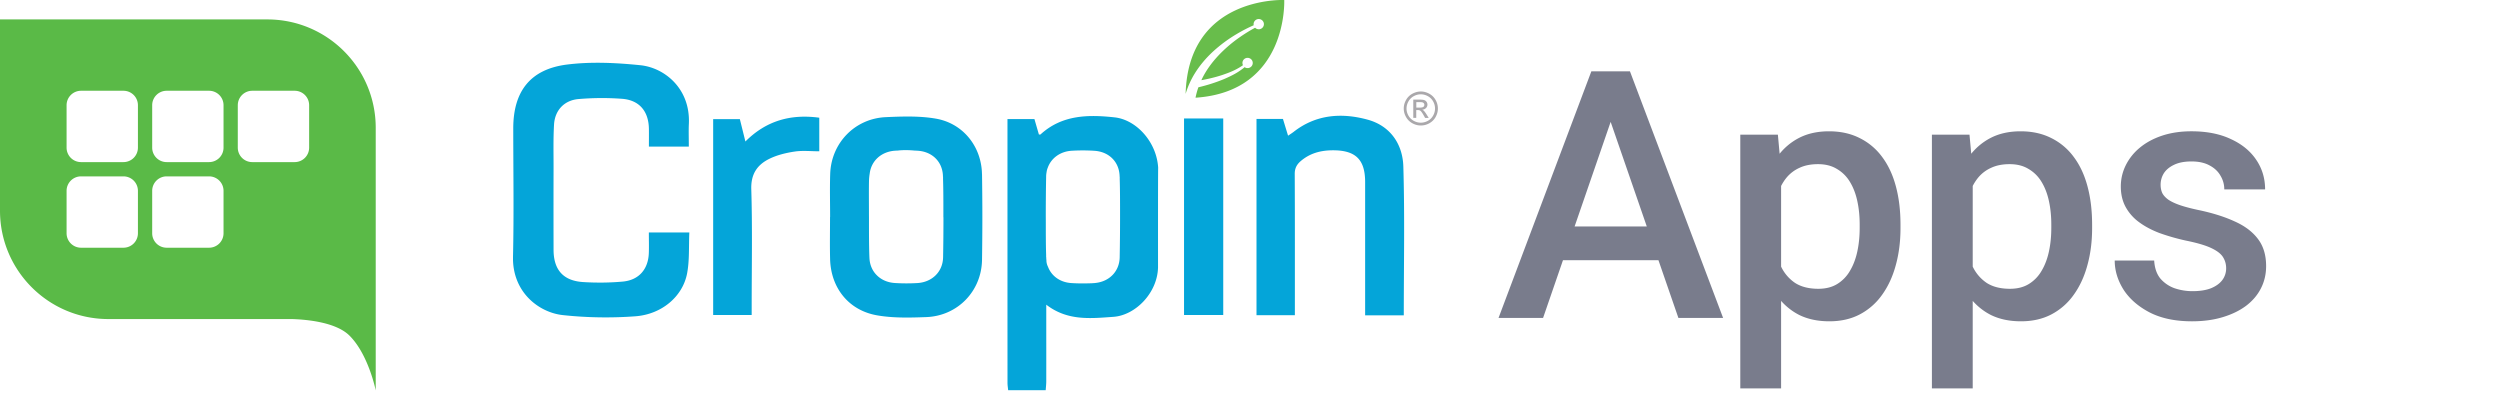 <svg xmlns="http://www.w3.org/2000/svg" width="346" height="56" fill="none" viewBox="0 0 346 56">
  <path fill="#5ABA47" fill-rule="evenodd" d="M0 2.689h37c8.284 0 15 6.715 15 15V54.03s-.987-4.936-3.62-7.57c-1.843-1.842-5.78-2.234-7.979-2.303H15c-8.284 0-15-6.716-15-15V2.689Zm11.215 9.873a2 2 0 0 0-2 2v5.873a2 2 0 0 0 2 2h5.874a2 2 0 0 0 2-2v-5.873a2 2 0 0 0-2-2h-5.874Zm-2 13.848a2 2 0 0 1 2-2h5.874a2 2 0 0 1 2 2v5.873a2 2 0 0 1-2 2h-5.874a2 2 0 0 1-2-2V26.41Zm13.848-13.848a2 2 0 0 0-2 2v5.873a2 2 0 0 0 2 2h5.874a2 2 0 0 0 2-2v-5.873a2 2 0 0 0-2-2h-5.874Zm9.848 2a2 2 0 0 1 2-2h5.874a2 2 0 0 1 2 2v5.873a2 2 0 0 1-2 2H34.91a2 2 0 0 1-2-2v-5.873Zm-9.848 9.848a2 2 0 0 0-2 2v5.873a2 2 0 0 0 2 2h5.874a2 2 0 0 0 2-2V26.41a2 2 0 0 0-2-2h-5.874Z" clip-rule="evenodd"/>
  <path fill="#797C8C" d="M223.758 14.422 213.562 44h-6.164l12.844-34.125h3.938l-.422 4.547ZM232.289 44 222.07 14.422l-.445-4.547h3.961L238.477 44h-6.188Zm-.492-12.656v4.664h-18.563v-4.664h18.563Zm14.707-7.828V53.75h-5.648V18.64h5.203l.445 4.876Zm16.524 7.57v.492c0 1.844-.219 3.555-.656 5.133-.422 1.562-1.055 2.93-1.899 4.102a8.739 8.739 0 0 1-3.07 2.695c-1.219.64-2.625.96-4.219.96-1.578 0-2.961-.288-4.148-.866a8.506 8.506 0 0 1-2.977-2.508c-.812-1.078-1.469-2.344-1.969-3.797-.484-1.469-.828-3.078-1.031-4.828V30.57c.203-1.86.547-3.547 1.031-5.062.5-1.516 1.157-2.82 1.969-3.914a8.41 8.41 0 0 1 2.977-2.532c1.172-.593 2.539-.89 4.101-.89 1.594 0 3.008.312 4.242.937a8.536 8.536 0 0 1 3.118 2.625c.843 1.125 1.476 2.485 1.898 4.078.422 1.579.633 3.336.633 5.274Zm-5.649.492v-.492c0-1.172-.109-2.258-.328-3.258-.218-1.015-.562-1.906-1.031-2.672a5.048 5.048 0 0 0-1.805-1.781c-.718-.438-1.586-.656-2.601-.656-1 0-1.86.172-2.578.515a4.937 4.937 0 0 0-1.805 1.383 6.544 6.544 0 0 0-1.125 2.086 12.516 12.516 0 0 0-.563 2.555v4.547c.188 1.125.508 2.156.961 3.093a5.627 5.627 0 0 0 1.922 2.25c.844.547 1.922.82 3.235.82 1.015 0 1.882-.218 2.601-.656a5.122 5.122 0 0 0 1.758-1.804c.469-.781.813-1.68 1.031-2.696.219-1.015.328-2.093.328-3.234Zm15.645-8.062V53.75h-5.648V18.64h5.203l.445 4.876Zm16.524 7.57v.492c0 1.844-.219 3.555-.656 5.133-.422 1.562-1.055 2.93-1.899 4.102a8.739 8.739 0 0 1-3.07 2.695c-1.219.64-2.625.96-4.219.96-1.578 0-2.961-.288-4.148-.866a8.506 8.506 0 0 1-2.977-2.508c-.812-1.078-1.469-2.344-1.969-3.797-.484-1.469-.828-3.078-1.031-4.828V30.57c.203-1.86.547-3.547 1.031-5.062.5-1.516 1.157-2.82 1.969-3.914a8.41 8.41 0 0 1 2.977-2.532c1.172-.593 2.539-.89 4.101-.89 1.594 0 3.008.312 4.242.937a8.536 8.536 0 0 1 3.118 2.625c.843 1.125 1.476 2.485 1.898 4.078.422 1.579.633 3.336.633 5.274Zm-5.649.492v-.492c0-1.172-.109-2.258-.328-3.258-.218-1.015-.562-1.906-1.031-2.672a5.048 5.048 0 0 0-1.805-1.781c-.718-.438-1.586-.656-2.601-.656-1 0-1.86.172-2.578.515a4.937 4.937 0 0 0-1.805 1.383 6.544 6.544 0 0 0-1.125 2.086 12.516 12.516 0 0 0-.563 2.555v4.547c.188 1.125.508 2.156.961 3.093a5.627 5.627 0 0 0 1.922 2.25c.844.547 1.922.82 3.235.82 1.015 0 1.882-.218 2.601-.656a5.122 5.122 0 0 0 1.758-1.804c.469-.781.813-1.68 1.031-2.696.219-1.015.328-2.093.328-3.234Zm24.2 5.555c0-.563-.141-1.07-.422-1.524-.281-.468-.82-.89-1.617-1.265-.781-.375-1.938-.719-3.469-1.032a29.905 29.905 0 0 1-3.703-1.054c-1.109-.422-2.062-.93-2.859-1.524a6.414 6.414 0 0 1-1.852-2.109c-.437-.813-.656-1.75-.656-2.813 0-1.03.226-2.007.68-2.93a7.413 7.413 0 0 1 1.945-2.437c.844-.703 1.867-1.258 3.07-1.664 1.219-.406 2.578-.61 4.078-.61 2.125 0 3.946.36 5.461 1.079 1.532.703 2.703 1.664 3.516 2.883.812 1.203 1.219 2.562 1.219 4.078h-5.649a3.61 3.61 0 0 0-.515-1.875c-.329-.594-.829-1.07-1.5-1.43-.672-.375-1.516-.562-2.532-.562-.968 0-1.773.156-2.414.468-.625.297-1.093.688-1.406 1.172a2.99 2.99 0 0 0-.445 1.594c0 .422.078.805.234 1.149.172.328.453.632.844.914.39.265.922.515 1.594.75.687.234 1.546.46 2.578.68 1.937.406 3.601.929 4.992 1.57 1.406.625 2.484 1.437 3.234 2.437.75.984 1.125 2.234 1.125 3.75 0 1.125-.242 2.156-.726 3.094-.469.922-1.157 1.726-2.063 2.414-.906.672-1.992 1.195-3.258 1.57-1.25.375-2.656.563-4.218.563-2.297 0-4.243-.407-5.836-1.219-1.594-.828-2.805-1.883-3.633-3.164-.813-1.297-1.219-2.64-1.219-4.031h5.461c.063 1.047.352 1.883.867 2.508a4.664 4.664 0 0 0 1.969 1.335 7.73 7.73 0 0 0 2.461.399c1.016 0 1.867-.133 2.555-.399.687-.28 1.211-.656 1.57-1.125a2.686 2.686 0 0 0 .539-1.64Z"/>
  <g clip-path="url(#a)">
    <path fill="#04A5D9" d="M89.804 32.17h5.601c-.089 1.933.035 3.844-.31 5.67-.601 3.158-3.46 5.652-7.145 5.934a55.58 55.58 0 0 1-10.042-.163c-3.297-.347-7.017-3.15-6.908-8.083.136-5.915.035-11.833.035-17.75 0-5.116 2.343-8.204 7.447-8.845 3.328-.417 6.784-.25 10.14.093 3.358.34 6.939 3.239 6.717 8.095-.046 1.027-.007 2.058-.007 3.166h-5.524c0-.83.012-1.649 0-2.463-.039-2.413-1.31-3.965-3.712-4.15a38.129 38.129 0 0 0-6.012.034c-1.994.163-3.29 1.552-3.406 3.537-.116 1.988-.061 3.984-.065 5.98a2148.18 2148.18 0 0 0 0 11.353c.007 2.756 1.33 4.281 4.08 4.459 1.827.116 3.677.1 5.496-.066 2.238-.204 3.526-1.71 3.608-3.934.035-.922.004-1.849.004-2.864M194.28 43.646h-5.345V25.201c0-3.135-1.327-4.416-4.508-4.4-1.644.01-3.141.404-4.414 1.5-.558.483-.826 1.008-.822 1.777.031 6.088.019 12.176.019 18.267v1.274h-5.31V16.465h3.662c.213.706.442 1.448.706 2.316.299-.204.543-.355.768-.529 3.103-2.432 6.664-2.671 10.248-1.69 3.138.86 4.844 3.385 4.937 6.477.202 6.833.062 13.674.062 20.611m-24.987-27.255h-5.426v27.197h5.426V16.395Zm-55.909-.108v4.652c-1.163 0-2.315-.131-3.421.039-1.202.181-2.443.482-3.522 1.019-1.66.83-2.533 2.108-2.467 4.2.163 5.358.055 10.728.055 16.09V43.6h-5.33V16.484h3.693l.768 3.1c2.851-2.86 6.241-3.833 10.224-3.293m22.521 7.829c-.062-3.826-2.607-7.05-6.389-7.701-2.253-.39-4.619-.31-6.927-.205-4.282.193-7.548 3.582-7.692 7.848-.066 1.992-.012 3.988-.012 5.984h-.011c0 1.922-.039 3.849.008 5.775.089 3.988 2.536 7.119 6.481 7.818 2.223.393 4.55.331 6.823.247 4.336-.159 7.649-3.579 7.723-7.907.062-3.953.062-7.91 0-11.863m-5.338 5.953c0 1.845-.015 3.69-.05 5.532-.035 2.027-1.536 3.459-3.576 3.575a25.412 25.412 0 0 1-3.115-.008c-.993-.066-1.846-.444-2.459-1.05-.617-.598-.997-1.428-1.044-2.409-.089-1.922-.054-5.775-.066-5.775 0-1.618-.023-3.235.004-4.849a7.19 7.19 0 0 1 .097-1.046c.214-1.814 1.645-3.073 3.549-3.185.109-.008.214-.008.322-.015.121-.012.237-.027.357-.035.66-.046 1.327-.027 1.986.035.151.007.299.011.446.023 1.971.131 3.383 1.482 3.476 3.432 0 .054.003.112.007.17h.008v.29c.047 1.35.047 3.28.047 4.408v.91m29.731-6.79c-.183-3.613-3.014-6.705-6.02-7.037-3.677-.402-7.292-.36-10.264 2.358-.034.031-.135.02-.228.008-.206-.706-.412-1.42-.617-2.13h-3.732v.98c0 11.84 0 23.68.004 35.524 0 .34.059.68.09 1.019h5.197c.027-.41.078-.819.078-1.232.007-3.096 0-6.196 0-9.292v-1.312c2.951 2.277 6.159 1.903 9.286 1.683 3.072-.212 6.097-3.328 6.182-6.825 0-2.934-.007-11.543.016-13.744m-5.271 6.795c0 1.845-.016 3.69-.051 5.532-.035 1.96-1.443 3.362-3.378 3.555-.024 0-.043 0-.066.008-.047 0-.086.012-.132.012h-.062c-.058.003-.117.011-.179.015-.17.008-.341.012-.508.015-.787.024-1.578.012-2.366-.038-1.544-.1-2.742-.958-3.235-2.262a2.053 2.053 0 0 1-.213-.792v-.112a2.792 2.792 0 0 1-.023-.262c0-.054-.004-.112-.008-.17h-.008v-.297c-.046-1.317-.046-3.181-.046-4.313 0-.331 0-.663-.004-1 0-1.845.015-3.686.05-5.531 0-.217.027-.421.062-.622.024-.19.074-.386.152-.575.484-1.374 1.753-2.29 3.362-2.378a25.412 25.412 0 0 1 3.115.008c1.971.13 3.382 1.482 3.475 3.431 0 .055.004.113.008.17h.008v.317c.047 1.37.047 3.312.047 4.424v.865Z"/>
    <path fill="#68BD4B" d="M177.74 0c-.314-.012-13.292-.436-13.649 12.994a11.7 11.7 0 0 1 1.268-2.83c.667-1.084 1.536-2.123 2.587-3.088a19.688 19.688 0 0 1 3.2-2.359c.811-.482 1.591-.88 2.366-1.223a.725.725 0 0 1 .035-.413.717.717 0 0 1 .927-.398c.369.147.547.56.4.923a.714.714 0 0 1-1.168.235c-.733.394-1.47.846-2.226 1.382a18.742 18.742 0 0 0-2.882 2.494c-.908.977-1.637 1.996-2.164 3.038-.059.112-.109.228-.163.344a27 27 0 0 0 1.078-.22c.729-.17 1.319-.332 1.854-.514.574-.197 1.191-.417 1.777-.718a8.09 8.09 0 0 0 1.047-.625.712.712 0 0 1-.023-.572.714.714 0 0 1 .927-.393.706.706 0 0 1 .399.922.719.719 0 0 1-1.074.32 9.014 9.014 0 0 1-1.055.75c-.594.363-1.234.652-1.785.892a22.781 22.781 0 0 1-3.56 1.139c-.163.466-.299.949-.396 1.443C178.241 12.682 177.744.154 177.74 0Z"/>
    <path fill="#AAA8AB" d="M196.638 12.662c.395 0 .783.1 1.163.305.381.205.671.494.885.869.213.374.318.772.318 1.181 0 .41-.105.795-.31 1.17-.21.374-.501.664-.873.872a2.38 2.38 0 0 1-1.175.31c-.408 0-.803-.105-1.176-.31a2.209 2.209 0 0 1-.876-.872 2.359 2.359 0 0 1-.315-1.17c0-.405.105-.803.319-1.181a2.17 2.17 0 0 1 .884-.869c.376-.2.764-.305 1.164-.305h-.008Zm0 .39a2.01 2.01 0 0 0-.97.255c-.314.17-.562.413-.737.726a2.015 2.015 0 0 0-.268.984c0 .34.086.664.26.977.175.313.419.552.733.726a1.998 1.998 0 0 0 1.963 0c.314-.174.559-.417.729-.726a1.967 1.967 0 0 0-.004-1.961 1.791 1.791 0 0 0-.737-.726 2.022 2.022 0 0 0-.969-.255Zm-1.04 3.266v-2.532h.873c.299 0 .516.023.648.07a.663.663 0 0 1 .24 1.096.813.813 0 0 1-.527.231.693.693 0 0 1 .217.135c.101.1.229.267.376.502l.31.498h-.5l-.225-.401c-.178-.313-.322-.51-.43-.591a.535.535 0 0 0-.33-.089h-.241v1.077h-.411v.004Zm.411-1.424h.501c.236 0 .399-.035.489-.105a.34.34 0 0 0 .131-.281.33.33 0 0 0-.062-.201.374.374 0 0 0-.174-.132c-.074-.027-.214-.042-.411-.042h-.466v.764l-.008-.003Z"/>
  </g>
  <defs>
    <clipPath id="a">
      <path fill="#fff" d="M0 0h128v54H0z" transform="translate(71)"/>
    </clipPath>
  </defs>
</svg>
